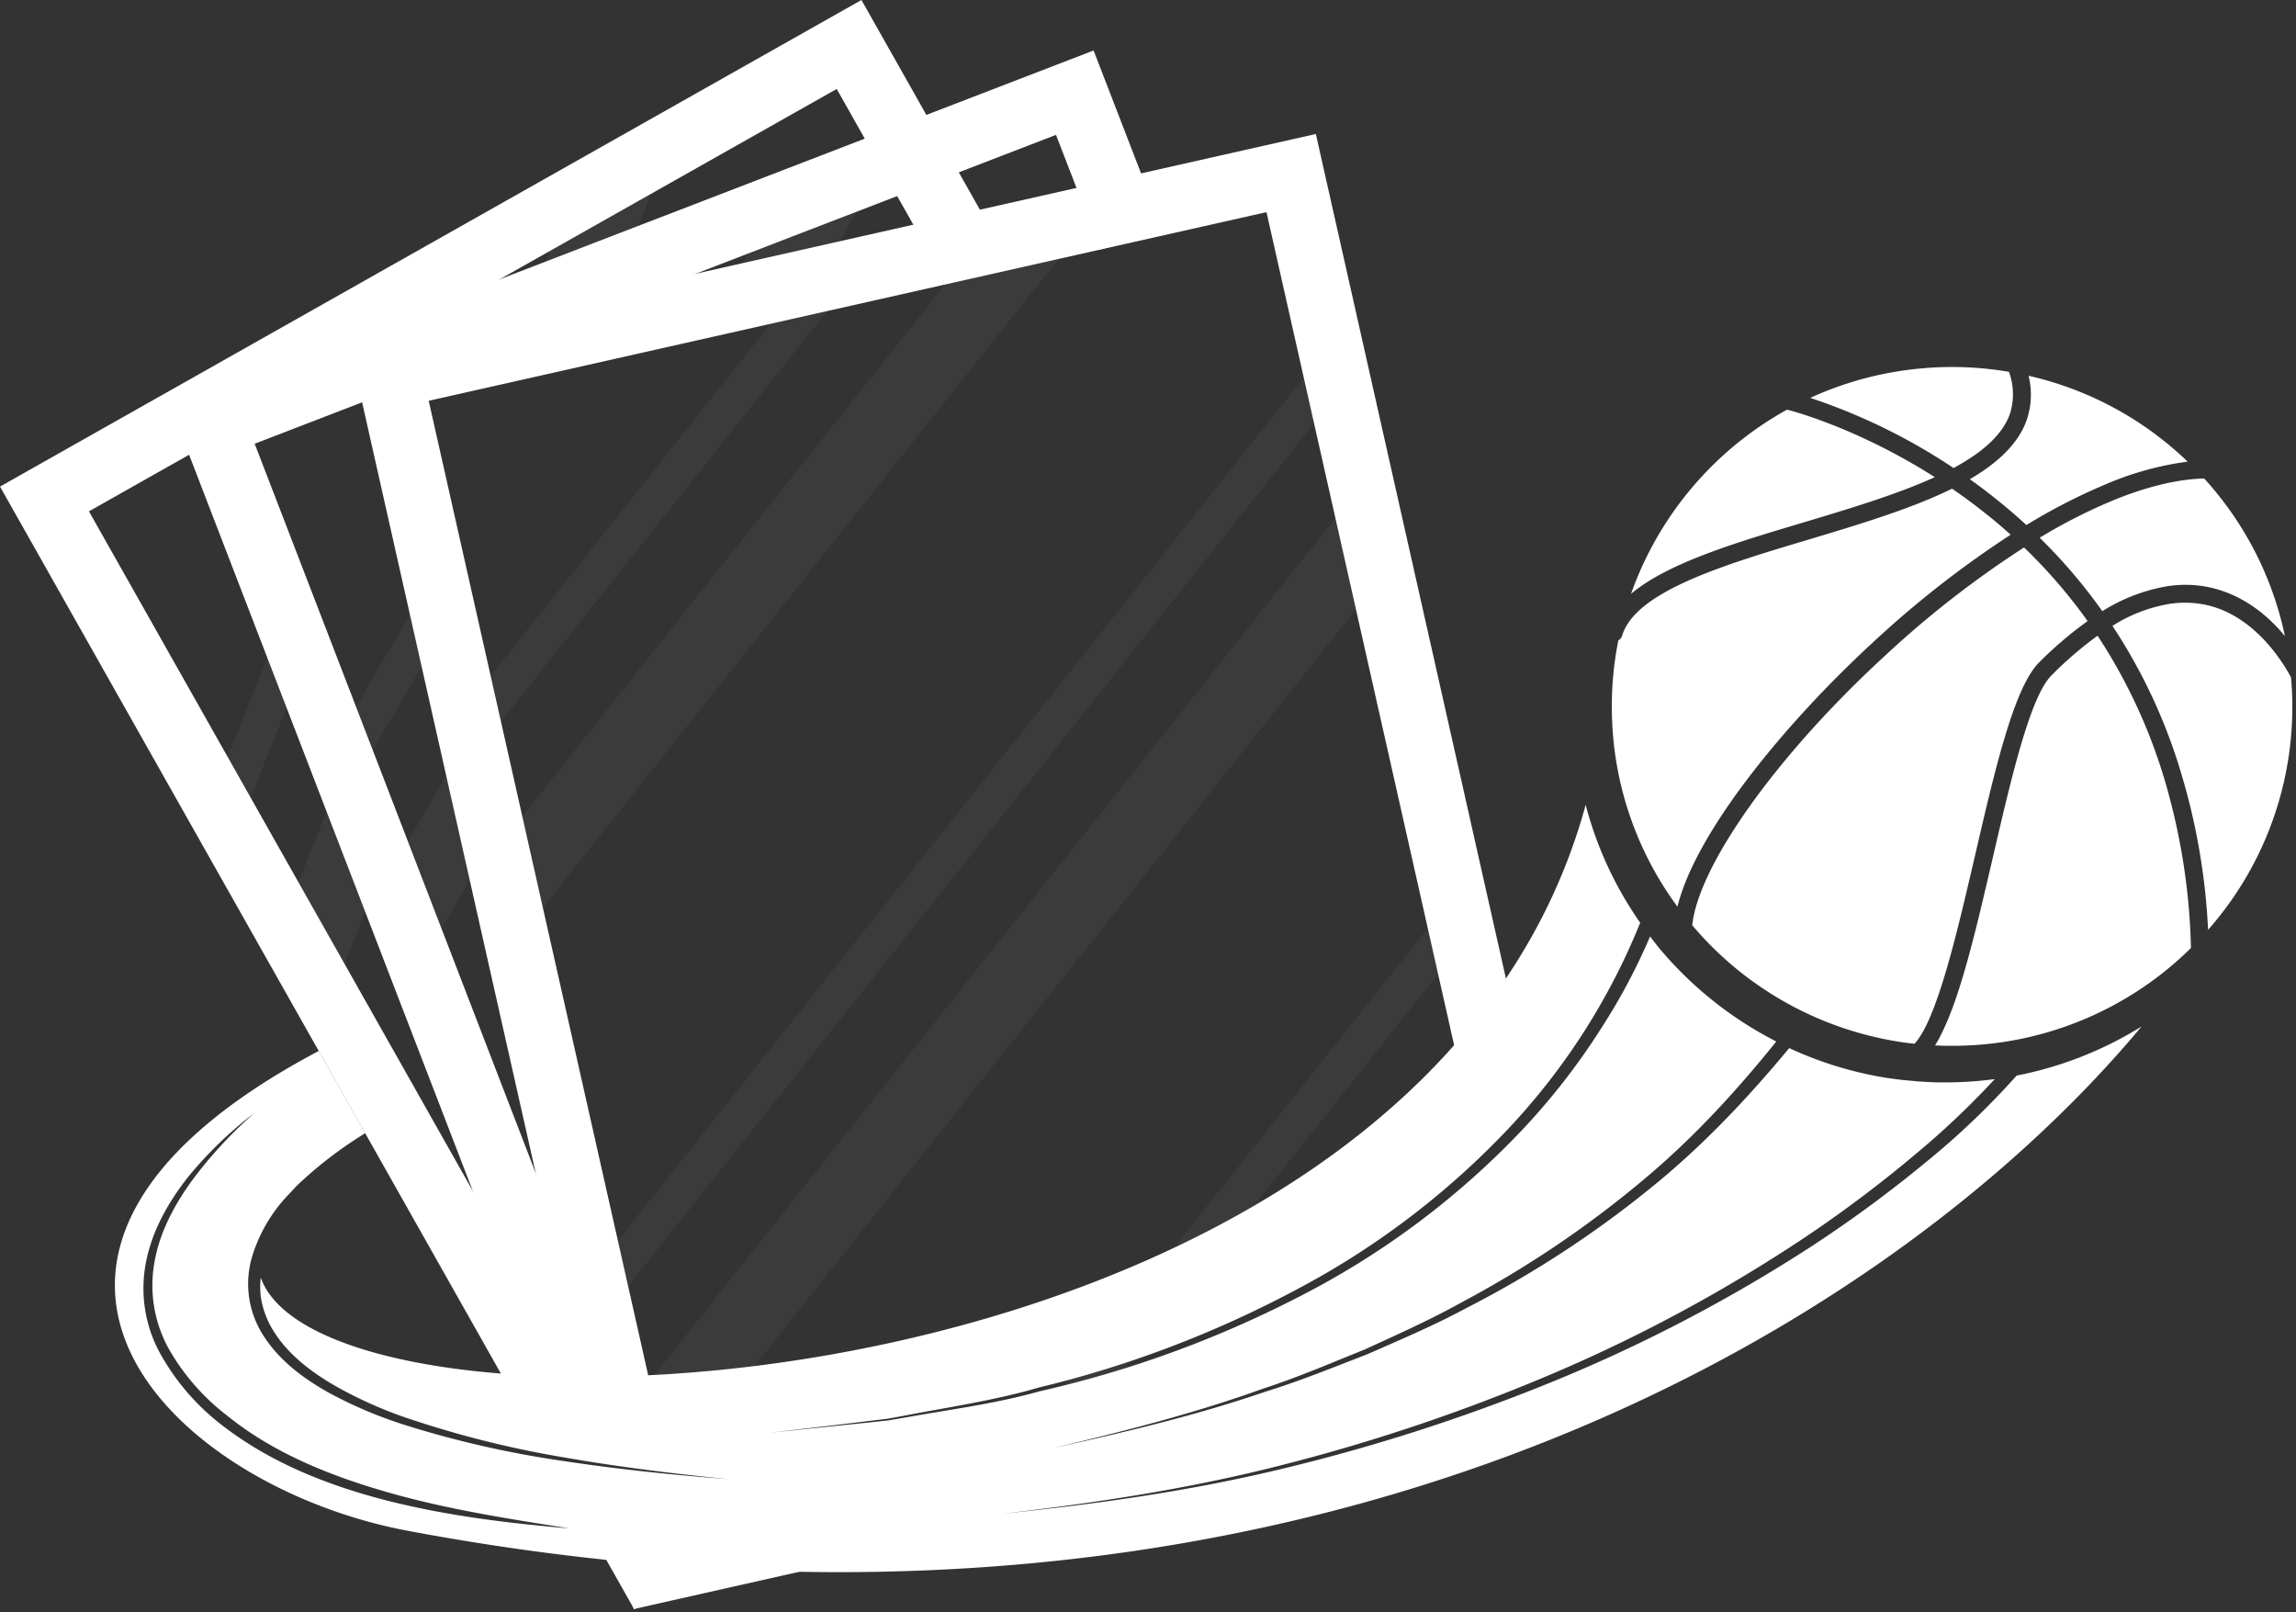 <svg width="554" height="389" fill="none" xmlns="http://www.w3.org/2000/svg"><rect width="100%" height="100%" fill="#333333" stroke="none"/><path d="M167.68 371.78c-2.47.12-5.09-.89-6.1-3.2-.4-.89-.7-1.81-1.05-2.71l-1.59.9-3-5.37a2190.915 2190.915 0 0 1-19.92-3.24l17 30.07 32-18.1a53.991 53.991 0 0 1-14.76 2.17 6.842 6.842 0 0 1-2.58-.52zM207.86 0L0 117.39l129.16 228.69a7.651 7.651 0 0 1 6.16-1.47l12.25 2L21.46 123.36l180.43-101.9 25.91 45.89c2.2-.43 4.39-.85 6.57-1.32 3.24-.69 6.51-1.24 9.79-1.78L207.86 0z" fill="#fff"/><g opacity=".2" fill="#fff"><path opacity=".2" d="M70.44 143.691l-15.51 38.93 5.55 9.81 14.85-37.3a70.76 70.76 0 0 1-4.89-11.44zM101.39 82.754c1.06-.28 2.1-.64 3.15-1l2.75-6.91-12.18 6.93-1.21 3.05c2.45-.78 4.96-1.39 7.49-2.07zM86.43 176.66l-14.42 36.2 11.1 19.64 12.29-30.86c-3.49-8.18-5.75-16.74-8.97-24.98zM143.95 67.542a8.53 8.53 0 0 1 5.1-.61l8-20.17-24.41 13.79-5.37 13.48c5.63-2.05 11.2-4.17 16.68-6.49zM227.39 67.431l.19-.48-5.55-9.83-4.92 12.39c3.4-.76 6.84-1.43 10.28-2.08zM131.11 285.422l-7.49 18.81 5.54 9.81 6.19-15.53a87.394 87.394 0 0 1-4.24-13.09zM153.94 342.184c-1.84-8.19-4.35-16.24-6.6-24.34l-6.64 16.67 11.09 19.64 3.09-7.77c-.31-1.44-.63-2.83-.94-4.2z"/></g><path d="M170.25 372.299a6.83 6.83 0 0 1-2.57-.52c-2.47.12-5.09-.89-6.1-3.2a77.103 77.103 0 0 1-2.56-6.68c-5.76-.9-11.52-1.83-17.28-2.79l11.22 29.12 68.15-26.25a96.664 96.664 0 0 0-11.87 1.23c-13.23 2.37-25.32 9.22-38.99 9.09zM263.87 12.18L41.11 97.99l95.1 246.77 18 3-92.76-240.71L254.8 32.54l10.69 27.64a55.523 55.523 0 0 0 6.51-2.1 20.69 20.69 0 0 0 4.75-2.49 4.897 4.897 0 0 0 1.6-1.93 6.785 6.785 0 0 1 1-1.42l-15.48-40.06z" fill="#fff"/><g opacity=".2" fill="#fff"><path opacity=".2" d="M143.85 84.76c.71-.07 1.41-.17 2.12-.27l7.49-12.92-13.07 5-5 8.71c2.72-.2 5.55-.26 8.46-.52zM107.47 134.469l-.27-.61-21.25 36.67 4 10.51 20.87-35.86a60.757 60.757 0 0 0-3.35-10.71zM189.2 76.18c1.14-.14 2.24-.37 3.35-.57L206.82 51l-26.16 10.08-10.13 17.47c6.19-1.03 12.45-1.58 18.67-2.37zM116.11 172.52l-17.63 30.41 8.11 21 15.08-26c-1.93-8.44-3.84-16.91-5.56-25.41zM141.04 292.449l-4.86 8.4 4 10.51 3.76-6.48c-.986-4.14-1.953-8.283-2.9-12.43zM153.94 342.182c-.94-4.17-2.06-8.3-3.23-12.42l-2.05 3.54 8.11 21c-1.01-4.03-1.91-8.07-2.83-12.12z"/></g><path d="M317.5 32.328L84.61 84.788l58.83 261.17c5.587.933 11.177 1.843 16.77 2.73l-56.77-252 202.15-45.51 49.42 219.39v-.06a23.476 23.476 0 0 1 6.91-7.56 6.632 6.632 0 0 1 5.14-.67c.939.231 1.803.7 2.51 1.36L317.5 32.328zM191.34 363.438a5.641 5.641 0 0 1-5 2.39l-3.47-.47-18 4-1.54-6.85c-5.587-.86-11.17-1.74-16.75-2.64l6.38 28.32 87.06-19.61c-2.51-3-2.77-8 1.52-10 .52-.24 1.06-.44 1.59-.67h.06a74.944 74.944 0 0 1 8.38-3 6.513 6.513 0 0 1-2.14-4.58l-58.09 13.11z" fill="#fff"/><g opacity=".2" fill="#fff"><path opacity=".2" d="M199.61 75.027l-78.73 99.05-2.48-10.99 67.54-84.98 13.67-3.08zM255.4 62.469l-124.41 156.5-4.96-22 102.02-128.34 27.35-6.16zM314.59 91.11l2.48 11.009-165.5 208.21-2.48-10.99 165.5-208.23zM344.52 223.957l2.48 11.01-90.44 113.78-13.68 3.09 101.64-127.88zM322.23 125.008l4.95 21.99-165.5 208.22-4.96-22 165.51-208.21z"/></g><path d="M435.28 126.01c-16.81 5-32.92 9.86-41.73 17.26a82.097 82.097 0 0 1 37.63-44.43c.1 0 .17.07.28.07.11 0 16.39 4.1 35.38 16.21-9.09 4.15-20.43 7.55-31.56 10.89zM404.75 218.739a81.006 81.006 0 0 1-15.83-48.301 79.937 79.937 0 0 1 1.57-15.93 2.15 2.15 0 0 0 .92-1.159c3.19-10.67 24.5-17.061 45.1-23.201 12.25-3.69 24.68-7.41 34.5-12.25 2.71 1.86 5.48 3.89 8.22 6.1 2 1.55 3.93 3.23 5.93 5a245.252 245.252 0 0 0-33.45 26.18c-20.96 19.33-42.51 45.481-46.96 63.561z" fill="#fff"/><path d="M463.11 250.328c-.352.52-.739 1.015-1.16 1.48-1.15-.11-2.28-.25-3.4-.43a1.836 1.836 0 0 1-.46-.07 81.997 81.997 0 0 1-49.77-28.08c1.51-14.46 20.39-41 46.33-64.86a240.407 240.407 0 0 1 33.73-26.29 127.822 127.822 0 0 1 15.34 17.76c-4.18 3-8.1 6.345-11.72 10-6 6-10.57 25.48-15.34 46.12-4.07 17.48-8.55 36.96-13.55 44.37z" fill="#fff"/><path d="M528.65 228.711a81.779 81.779 0 0 1-57.64 23.59c-1.36 0-2.73 0-4.1-.1a25.628 25.628 0 0 0 1.82-3.37c4.57-9.37 8.25-25.31 12.11-41.91 4.43-19.1 9-38.86 14.18-44a90.388 90.388 0 0 1 11.1-9.55 131.708 131.708 0 0 1 17.65 40.12 154.551 154.551 0 0 1 4.88 35.22zM471.37 112.911a143.682 143.682 0 0 0-34.58-16.92 81.806 81.806 0 0 1 21.27-6.42c.151-.038.305-.062.46-.07 1.33-.21 2.7-.38 4.07-.53h.11c1.15-.1 2.28-.21 3.47-.28 1.58-.1 3.23-.14 4.84-.14a80.769 80.769 0 0 1 13.73 1.16 15.727 15.727 0 0 1 .46 9.34 11.993 11.993 0 0 1-.95 2.49c-2.25 4.42-6.88 8.14-12.88 11.37z" fill="#fff"/><path d="M527.84 111.37a75.212 75.212 0 0 0-20.5 5.79 140.24 140.24 0 0 0-18.39 9.51c-2.42-2.21-4.81-4.28-7.16-6.14-2.18-1.76-4.35-3.4-6.49-4.91 5.82-3.41 10.39-7.38 12.81-12.15.349-.693.653-1.407.91-2.14a18.86 18.86 0 0 0 .46-10.67 81.27 81.27 0 0 1 38.36 20.71zM551.32 153.451c-4.1-5-10.39-10.28-18.91-11.9a28.085 28.085 0 0 0-10.57.08 43.07 43.07 0 0 0-14.57 5.82 131.027 131.027 0 0 0-15.12-17.72 131.744 131.744 0 0 1 18-9.13c8-3.23 15.31-5 21.69-5.16a81.132 81.132 0 0 1 19.48 38.01z" fill="#fff"/><path d="M553.11 170.439a81.225 81.225 0 0 1-20.32 53.88 156.708 156.708 0 0 0-7-39.42 133.273 133.273 0 0 0-16.08-33.9 36.987 36.987 0 0 1 13.55-5.27 24.698 24.698 0 0 1 8.32.07c12 2.21 19.06 13.62 21.2 17.59.23 2.31.33 4.67.33 7.05z" fill="#fff"/><path d="M463.11 250.328c-.352.52-.739 1.015-1.16 1.48-1.15-.11-2.28-.25-3.4-.43a1.836 1.836 0 0 1-.46-.07c1.66-.28 3.34-.59 5.02-.98zM528.65 228.709a81.779 81.779 0 0 1-57.64 23.59c-1.36 0-2.73 0-4.1-.1a25.692 25.692 0 0 0 1.82-3.37 82.149 82.149 0 0 0 55-55.36 154.573 154.573 0 0 1 4.92 35.24zM484.74 89.71a15.727 15.727 0 0 1 .46 9.34 82.425 82.425 0 0 0-27.14-9.48c.151-.037.305-.06.46-.07 1.33-.21 2.7-.38 4.07-.53h.11c1.15-.1 2.28-.21 3.47-.28 1.58-.1 3.23-.14 4.84-.14a80.769 80.769 0 0 1 13.73 1.16zM527.84 111.37a75.222 75.222 0 0 0-20.5 5.79 81.42 81.42 0 0 0-18.32-15.83 18.86 18.86 0 0 0 .46-10.67 81.27 81.27 0 0 1 38.36 20.71zM551.32 153.449c-4.1-5-10.39-10.28-18.91-11.9a28.065 28.065 0 0 0-10.57.08 80.847 80.847 0 0 0-11.69-21c8-3.23 15.31-5 21.69-5.16a81.129 81.129 0 0 1 19.48 37.98z" fill="#fff" opacity=".1"/><path d="M553.11 170.439a81.225 81.225 0 0 1-20.32 53.88 156.753 156.753 0 0 0-7-39.42 78.883 78.883 0 0 0 1.3-14.46 81.125 81.125 0 0 0-3.83-24.71 24.698 24.698 0 0 1 8.32.07c12 2.21 19.06 13.62 21.2 17.59.23 2.31.33 4.67.33 7.05z" fill="#fff" opacity=".1"/><path d="M390.46 154.54c.027-.214.074-.425.14-.63a2.013 2.013 0 0 0-.11.6l-.03.03zM551.43 153.909a1.281 1.281 0 0 0-.11-.46c.055.149.091.303.11.46zM486.59 259.49A188.004 188.004 0 0 1 465 280.14a309.523 309.523 0 0 1-27.89 20.54 375.94 375.94 0 0 1-61.22 32.14 451.07 451.07 0 0 1-65.78 21.36c-22.39 5.47-45.24 8.67-68.13 11 22.86-2.63 45.64-6.12 67.92-11.87a450.14 450.14 0 0 0 65.26-22.13 373.366 373.366 0 0 0 60.46-32.73 307.37 307.37 0 0 0 27.4-20.69 198.266 198.266 0 0 0 18.29-17.42 90.839 90.839 0 0 1-11.85.8c-1.39 0-2.76 0-4.13-.1-.54 0-1.07-.06-1.61-.1-.79 0-1.59-.11-2.38-.18l-1.83-.17h-.19l-1.83-.23-2.25-.31a89.362 89.362 0 0 1-23.52-7.19c-10.11 12.2-21.12 23.84-33.5 33.81a253.725 253.725 0 0 1-44.34 28.88c-7.77 4.19-15.91 7.64-24 11.19-8.23 3.17-16.38 6.51-24.81 9.1-16.68 5.71-33.85 9.74-51 13.53 17.11-4.07 34.19-8.38 50.73-14.36 8.37-2.72 16.45-6.19 24.59-9.48 8-3.67 16-7.24 23.66-11.53a251.6 251.6 0 0 0 43.47-29.35c11.9-9.92 22.36-21.3 32.08-33.38a90.146 90.146 0 0 1-27.69-21.86c-1-1.13-1.86-2.32-2.76-3.49a146.894 146.894 0 0 1-11.69 22 163.313 163.313 0 0 1-20.52 26.09 198.445 198.445 0 0 1-53.14 39.17 263.251 263.251 0 0 1-62 22.49c-10.62 3-21.56 4.38-32.38 6.32l-4.06.7-4.1.43-8.21.85-16.4 1.7 16.38-1.92 8.18-1 4.09-.49 4.06-.75c10.78-2.08 21.67-3.65 32.23-6.74a262.001 262.001 0 0 0 61.36-23.19 196.439 196.439 0 0 0 52.06-39.34 159.136 159.136 0 0 0 31.75-49.62 88.853 88.853 0 0 1-13.16-28.44c-40.6 148.8-303.49 160-319.68 114.06a19.61 19.61 0 0 0 0 4.53 21.422 21.422 0 0 0 3.25 8.62c3.38 5.32 8.62 9.38 14.18 12.66a101.052 101.052 0 0 0 17.82 8.05 243.48 243.48 0 0 0 38.22 9.56c13 2.26 26.06 3.87 39.18 5.18-13.14-1-26.28-2.34-39.33-4.32a242.371 242.371 0 0 1-38.63-8.76 104.28 104.28 0 0 1-18.35-7.8c-5.81-3.27-11.42-7.35-15.3-13.14a23 23 0 0 1-3-20.07 37.336 37.336 0 0 1 8.92-14.82c.29-.32.62-.64.93-1 .31-.36.86-.92 1.32-1.35a98.443 98.443 0 0 1 16-12.19l-11.21-19.84c-92.7 49-36.29 104.92 21.5 115.77 210.59 39.53 355.35-46.17 418.31-121.67a89.363 89.363 0 0 1-30.14 11.84zM93.52 362.06c-14.38-3.66-28.63-9.28-40.51-18.66a56.007 56.007 0 0 1-14.56-17.22 32.67 32.67 0 0 1-3.1-22.28c1.6-7.49 5.48-14.17 10.08-20a95.158 95.158 0 0 1 16-15.42 104.172 104.172 0 0 0-15 16.2c-4.31 5.91-7.85 12.51-9.12 19.63a31.59 31.59 0 0 0 3.24 20.79 53.761 53.761 0 0 0 14.09 16.3c11.33 9.22 25.28 14.75 39.38 18.76 14.1 4.01 28.84 6.3 43.47 8.59-14.74-1.25-29.52-3.03-43.97-6.69z" fill="#fff"/></svg>